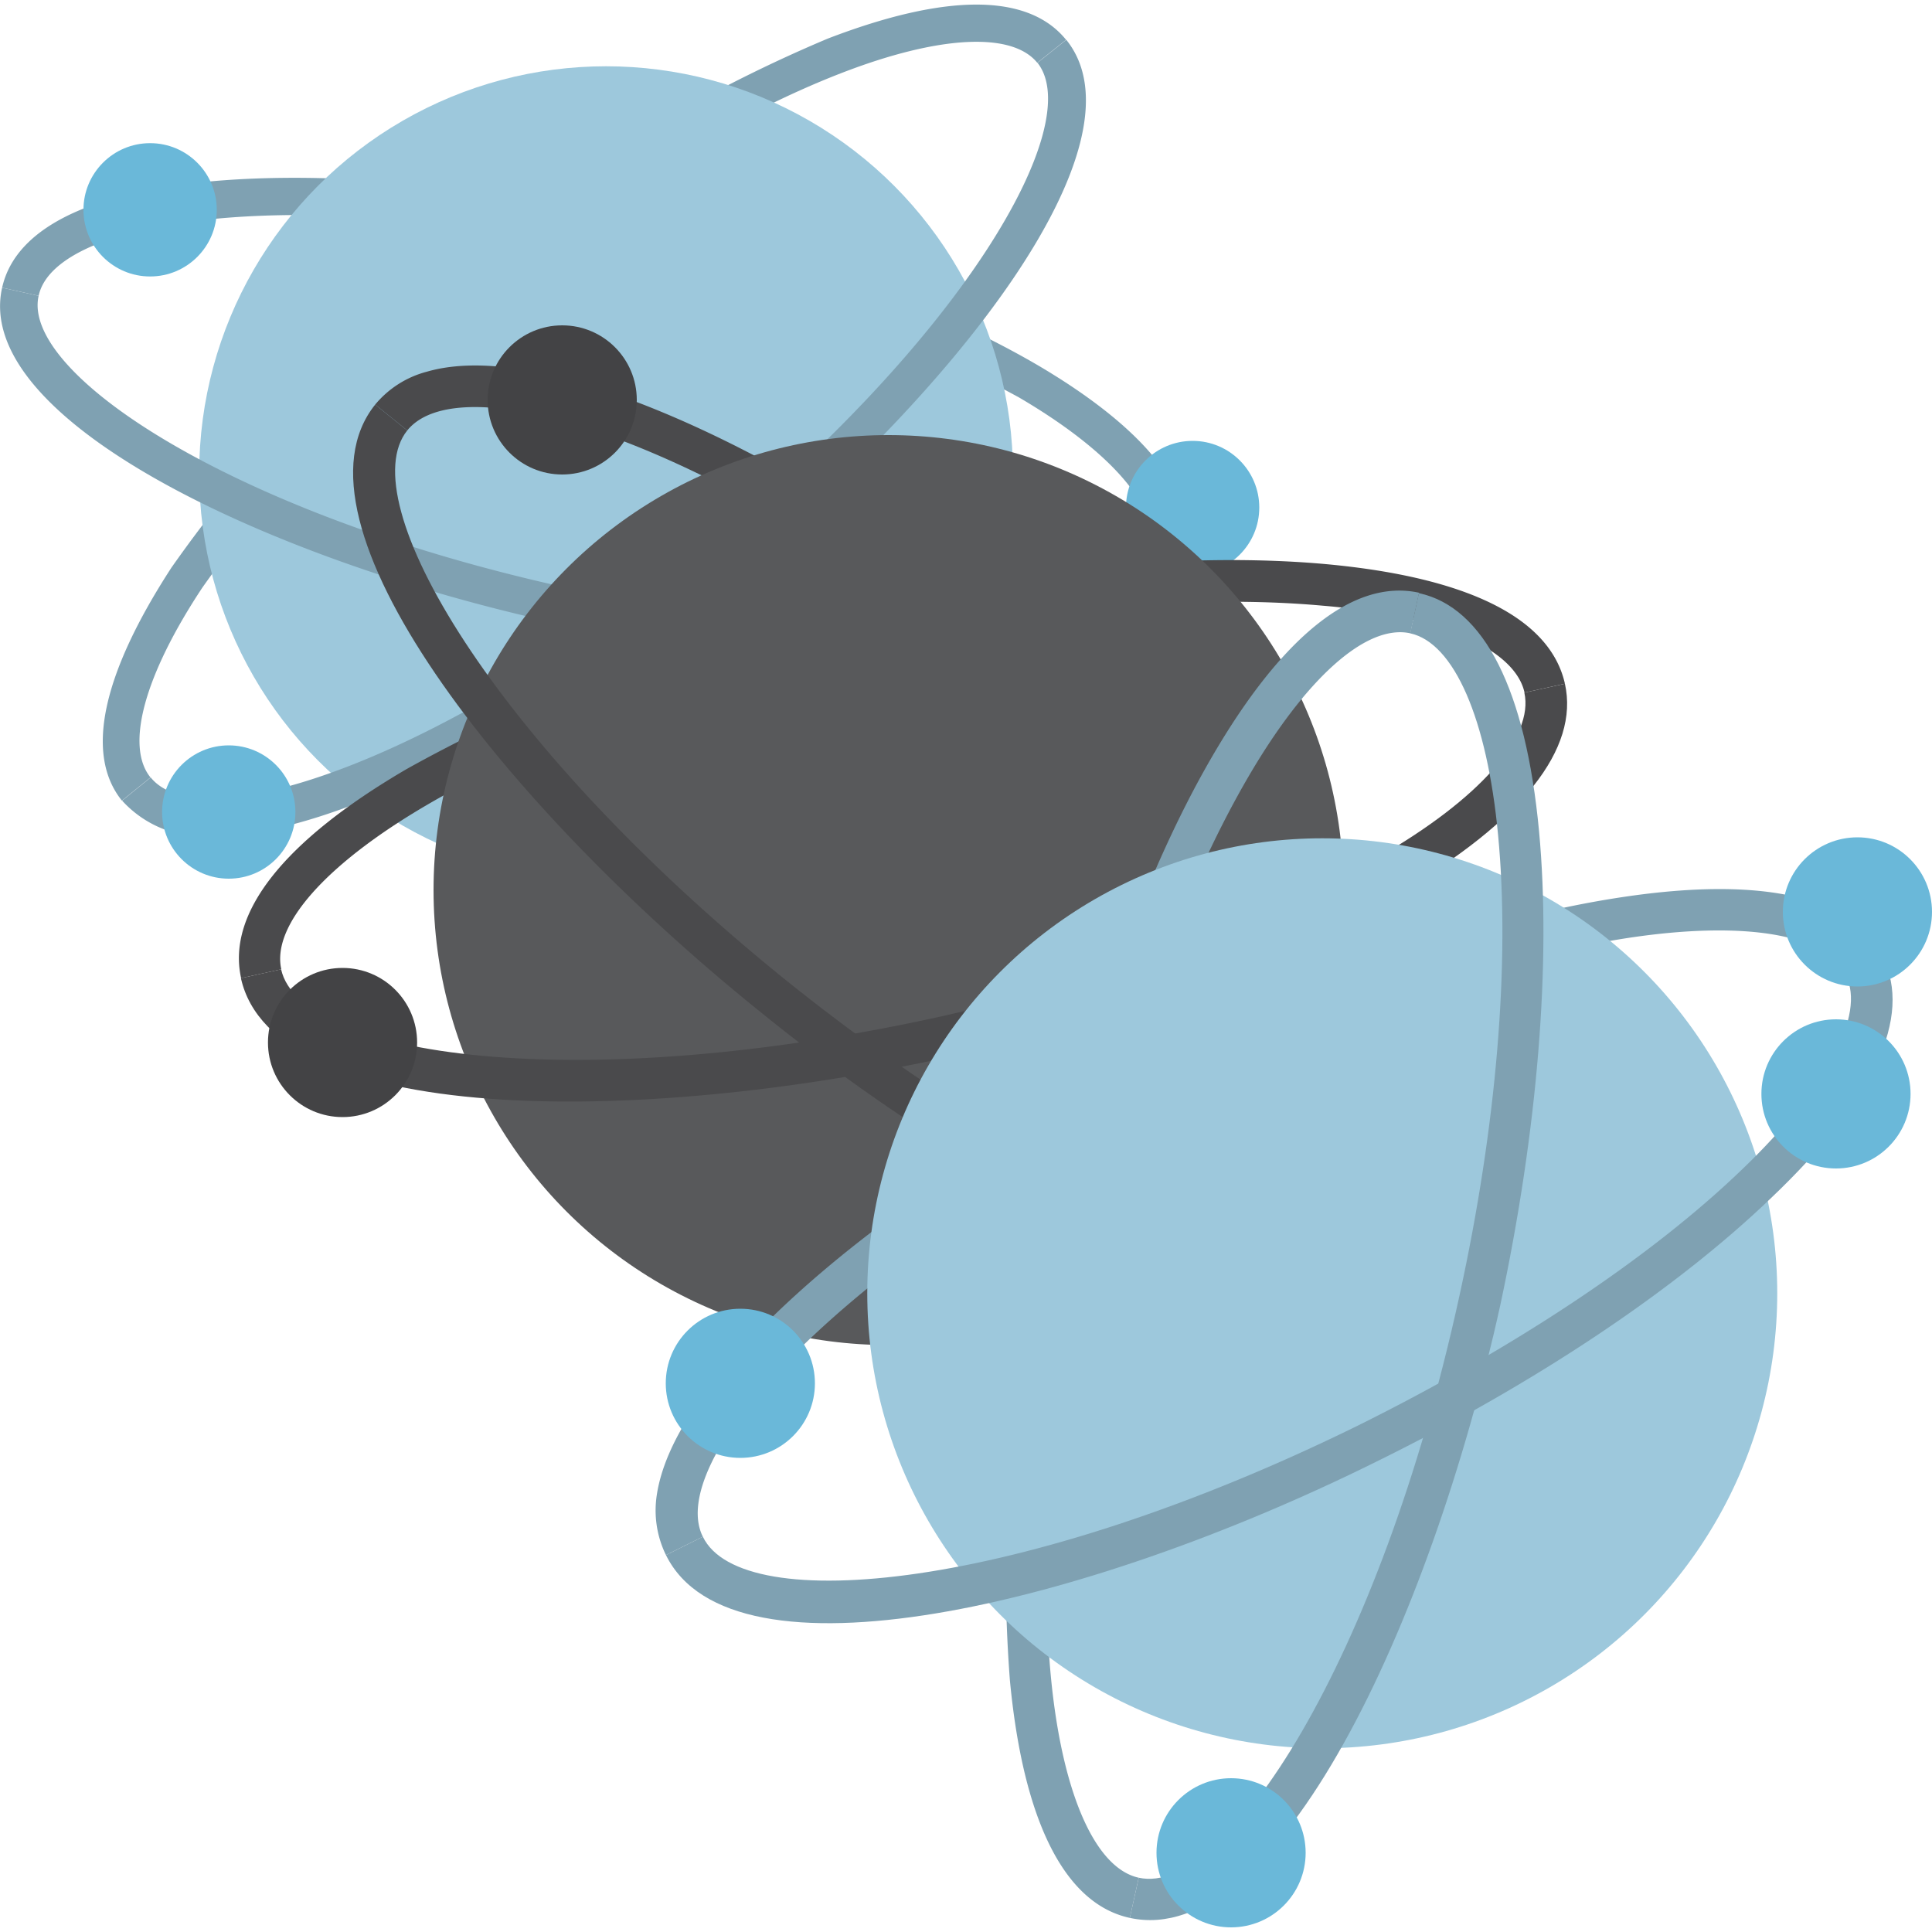 <svg id="Layer_1" data-name="Layer 1" xmlns="http://www.w3.org/2000/svg" viewBox="0 0 100 100"><defs><style>.cls-1{fill:#7fa1b2;}.cls-2{fill:#9dc8dc;}.cls-3{fill:#6ab8d9;}.cls-4{fill:#4a4a4c;}.cls-5{fill:#58595b;}.cls-6{fill:#434345;}</style></defs><title>carbon dioxide</title><path class="cls-1" d="M6.31,41.44c-1.94-2.41-1-6.58,2.57-12.07A74.7,74.7,0,0,1,24.05,13.44,74.43,74.43,0,0,1,42.84,2C49-.37,53.23-.35,55.18,2.06L53.69,3.25c-1.31-1.62-5.11-1.42-10.16.54C38,5.93,31.5,9.89,25.24,14.93A72.91,72.91,0,0,0,10.47,30.42c-3,4.53-4,8.2-2.68,9.82Z"/><path class="cls-1" d="M61.35,28.61l-1.86-.42c.45-2-2.07-4.88-6.75-7.62a73,73,0,0,0-20.1-7.37C15.69,9.4,2.87,11.26,2,15.31L.11,14.89c1.51-6.76,18.11-6.88,33-3.55,8,1.8,15.36,4.49,20.65,7.59C59.38,22.25,62,25.6,61.35,28.61Z"/><circle class="cls-2" cx="31.37" cy="24.49" r="21.06"/><path class="cls-1" d="M46,34.29a82.33,82.33,0,0,1-17.6-2.13C13.55,28.84-1.41,21.65.11,14.89L2,15.31c-.91,4,9.89,11.19,26.84,15a72.83,72.83,0,0,0,21.33,1.91c5.4-.48,8.89-2,9.35-4l1.86.42c-.67,3-4.49,4.92-11,5.5C49,34.23,47.51,34.29,46,34.29Z"/><path class="cls-1" d="M11,43.28a5.68,5.68,0,0,1-4.68-1.84l1.48-1.2c2.6,3.23,14.92-.77,28.45-11.67s20-22.09,17.45-25.32l1.49-1.19c4.34,5.39-5.9,18.45-17.74,28C28.39,37.34,17.55,43.28,11,43.28Z"/><circle class="cls-3" cx="11.84" cy="42.03" r="3.45"/><circle class="cls-3" cx="55.68" cy="32.21" r="3.45"/><circle class="cls-3" cx="61.73" cy="26.27" r="3.45"/><circle class="cls-3" cx="7.77" cy="10.86" r="3.45"/><path class="cls-4" d="M37.65,33c2.1-.61,4.27-1.17,6.49-1.66,9-2,17.68-2.76,24.5-2.14C76,29.88,80.24,32,81,35.39l-2.09.46c-.5-2.27-4.41-4-10.45-4.5-6.61-.6-15.08.14-23.85,2.09s-16.76,4.87-22.49,8.21c-5.24,3.06-8.07,6.24-7.56,8.52l-2.08.46c-.75-3.37,2.21-7.11,8.56-10.82A75.21,75.21,0,0,1,37.65,33Z"/><path class="cls-4" d="M22.09,19.24c2.58-.75,6.34-.19,11.13,1.67,6.39,2.48,13.84,7,21,12.82S67.38,45.85,71.15,51.57c4,6.15,5,10.81,2.85,13.5l-1.66-1.34c1.47-1.81.36-5.92-3-11C65.71,47.2,59.86,41,52.87,35.39S38.63,25.3,32.44,22.9c-5.65-2.2-9.9-2.43-11.36-.62l-1.66-1.34A5.18,5.18,0,0,1,22.09,19.24Z"/><circle class="cls-5" cx="45.99" cy="46.07" r="23.55"/><path class="cls-4" d="M19.42,20.94l1.66,1.34c-2.91,3.61,4.37,16.13,19.47,28.35,7,5.64,14.24,10.08,20.43,12.48,5.65,2.2,9.9,2.43,11.36.62L74,65.07c-2.17,2.69-6.94,2.7-13.79,0-6.39-2.48-13.85-7-21-12.81C26,41.59,14.55,27,19.42,20.94Z"/><path class="cls-4" d="M12.47,50.63l2.08-.46c1,4.52,15.34,6.62,34.3,2.41,8.77-2,16.76-4.87,22.5-8.22,5.23-3,8.06-6.23,7.55-8.51L81,35.39c.75,3.37-2.22,7.11-8.57,10.82-5.92,3.45-14.12,6.45-23.1,8.45C32.71,58.35,14.15,58.2,12.47,50.63Z"/><circle class="cls-6" cx="17.73" cy="53.96" r="3.86"/><circle class="cls-6" cx="66.53" cy="65.87" r="3.86"/><circle class="cls-6" cx="75.54" cy="62.91" r="3.86"/><circle class="cls-6" cx="29.1" cy="20.7" r="3.86"/><path class="cls-1" d="M53.09,69c.33-2.16.74-4.36,1.22-6.58,2-9,4.93-17.2,8.36-23.14,3.68-6.37,7.41-9.34,10.78-8.6L73,32.78c-2.28-.5-5.45,2.34-8.48,7.59-3.32,5.75-6.21,13.75-8.13,22.52s-2.62,17.25-2,23.86c.57,6,2.27,9.94,4.55,10.44l-.46,2.08c-3.37-.73-5.52-5-6.21-12.32A74.45,74.45,0,0,1,53.09,69Z"/><path class="cls-1" d="M34,77.35c.41-2.65,2.5-5.84,6.2-9.4,4.94-4.75,12.2-9.6,20.45-13.66S77.22,47.44,84,46.43c7.28-1.09,11.93,0,13.45,3.08l-1.91.94c-1-2.09-5.22-2.81-11.22-1.91-6.57,1-14.62,3.7-22.68,7.66S46.5,64.89,41.72,69.49c-4.37,4.2-6.37,8-5.34,10.05l-1.91.95A5.25,5.25,0,0,1,34,77.35Z"/><circle class="cls-2" cx="68.44" cy="66.94" r="23.55"/><path class="cls-1" d="M34.47,80.49l1.91-.95c2,4.16,16.47,2.82,33.9-5.75,8.06-4,15.14-8.68,19.92-13.29,4.37-4.2,6.37-8,5.34-10l1.91-.94C99,52.61,97,56.94,91.68,62c-4.94,4.75-12.2,9.6-20.45,13.66C56,83.21,37.89,87.44,34.47,80.49Z"/><path class="cls-1" d="M58.48,99.27l.46-2.08c4.53,1,12.46-11.14,16.6-30.12,1.92-8.77,2.63-17.24,2-23.86-.57-6-2.27-9.93-4.55-10.43l.45-2.08c3.38.73,5.53,5,6.22,12.31.64,6.83-.08,15.53-2,24.52C74,84.15,66.06,100.93,58.48,99.27Z"/><circle class="cls-3" cx="63.72" cy="95.9" r="3.86"/><circle class="cls-3" cx="95.03" cy="56.62" r="3.86"/><circle class="cls-3" cx="96.14" cy="47.2" r="3.86"/><circle class="cls-3" cx="38.32" cy="71.6" r="3.86"/></svg>
